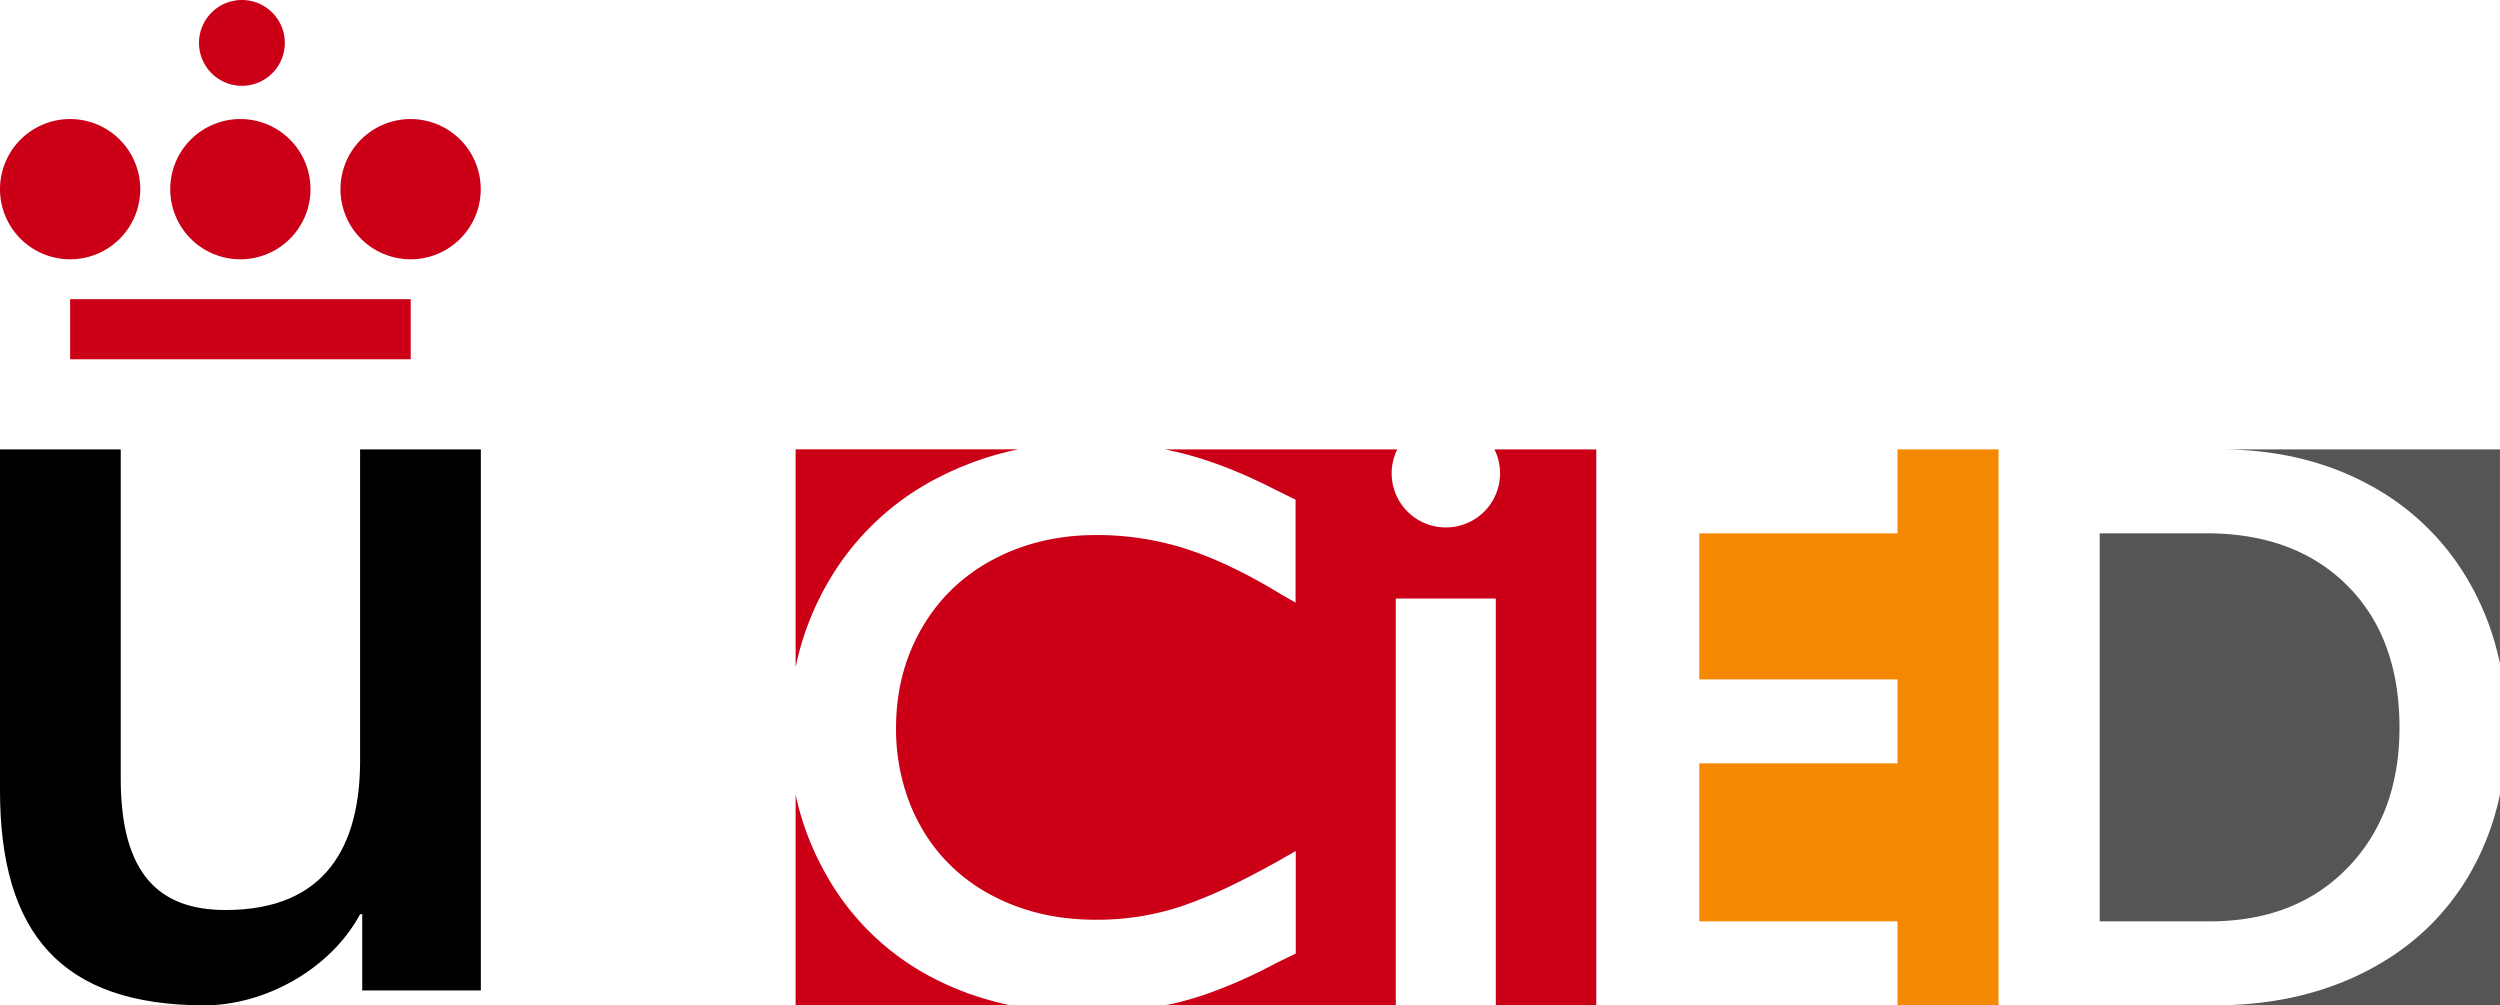 <?xml version="1.0"?>
<svg xmlns="http://www.w3.org/2000/svg" viewBox="0 0 1439.13 578.72" width="1439.13" height="578.72"><defs><style>.cls-1{fill:#cb0017;}.cls-2{fill:#555;}.cls-3{fill:#f48801;}</style></defs><g id="Capa_2" data-name="Capa 2"><g id="light"><g id="light-URJC"><path class="cls-1" d="M40.37,172.2H236.43v34.6H40.37V172.2ZM114.56,24.7A24.7,24.7,0,1,0,139.26,0a24.7,24.7,0,0,0-24.7,24.7ZM0,108.88A40.37,40.37,0,1,0,40.37,68.53,40.37,40.37,0,0,0,0,108.88Zm98,0A40.37,40.37,0,1,0,138.4,68.53,40.37,40.37,0,0,0,98,108.88Zm98,0a40.37,40.37,0,1,0,40.36-40.35,40.37,40.37,0,0,0-40.36,40.35Z"></path><path d="M276.8,258.7V570.17H208.52V526.28h-1.23c-17.07,31.71-54.87,52.44-89.62,52.44C35.36,578.72,0,537.25,0,455V258.7H69.5V448.24c0,55.48,22.57,75.61,60.36,75.61,57.92,0,77.43-37.19,77.43-86V258.7Z"></path></g><path class="cls-2" d="M1381.27,418.82q0,49.95-29.9,80.75T1272,530.38H1208.7V307h61.35q51,0,81.1,30T1381.27,418.82ZM1422,502.56q-20.87,36.3-59.26,56.23t-88,19.93h164.44V456.9A153.46,153.46,0,0,1,1422,502.56Zm.1-166.2a157.89,157.89,0,0,1,17,45.71V258.7H1278.22q48.09,0,85.62,20.39A144.78,144.78,0,0,1,1422.09,336.36Z"></path><path class="cls-1" d="M466.6,355.72c.53-1.31,1.08-2.61,1.65-3.91.17-.4.34-.79.52-1.19.49-1.1,1-2.2,1.51-3.29.36-.76.73-1.53,1.11-2.29s.79-1.61,1.2-2.42c.84-1.63,1.7-3.25,2.6-4.86l.07-.13q.81-1.44,1.65-2.88a154,154,0,0,1,62.23-59.33q2.52-1.32,5.09-2.56c1.14-.55,2.29-1.08,3.45-1.6.5-.23,1-.47,1.5-.69,1.5-.67,3-1.31,4.53-1.94l.35-.15q2.48-1,5-2a179.93,179.93,0,0,1,27.23-7.83H458V384.08a163.28,163.28,0,0,1,8.59-28.37Z"></path><path class="cls-1" d="M562.73,573.66c-1-.33-2-.67-3.05-1l-1.94-.67c-1.45-.52-2.88-1.06-4.31-1.62l-1.61-.64c-1.23-.5-2.46-1-3.67-1.53L547,567.7q-2.31-1-4.57-2.1l-1.17-.56c-1.58-.77-3.14-1.54-4.69-2.36a148,148,0,0,1-60.35-58.06c-.85-1.46-1.66-2.94-2.46-4.41l-.34-.63q-1.17-2.19-2.26-4.4l-.24-.49q-2.34-4.76-4.35-9.63h0A159.18,159.18,0,0,1,458,457.43V578.72H581.79q-8.77-1.82-17.13-4.44Z"></path><path class="cls-1" d="M884.47,258.7H860.29a31.12,31.12,0,0,1-27.95,44.91,31.12,31.12,0,0,1-28-44.91H670.51c2,.4,4,.84,6,1.29,1.1.25,2.2.5,3.3.77,1.39.34,2.79.71,4.19,1.09l1,.28c1.39.39,2.8.79,4.21,1.21h0c1.47.44,3,.91,4.43,1.39l.86.28c1.45.48,2.91,1,4.39,1.5h0a273.23,273.23,0,0,1,25.39,10.53h0l.32.15c3,1.41,6,2.89,9,4.44l2.69,1.32,9.5,4.67V346.9l-9.5-5.47-2.3-1.41c-2.37-1.41-4.72-2.78-7.05-4.09s-4.63-2.58-6.92-3.8-4.54-2.38-6.78-3.5c-1.12-.56-2.23-1.11-3.34-1.64a209.34,209.34,0,0,0-28.54-11.48A167.91,167.91,0,0,0,631.05,308q-32.88,0-59.36,14.09a105.09,105.09,0,0,0-18.44,12.41,98,98,0,0,0-7.53,7l-.09.09c-1.79,1.86-3.5,3.8-5.14,5.8a102.28,102.28,0,0,0-10,14.44,109.11,109.11,0,0,0-12.61,34.3c-.23,1.22-.44,2.45-.63,3.68a123.56,123.56,0,0,0-1.44,19.05,118.1,118.1,0,0,0,7.54,42.67c.65,1.7,1.34,3.4,2.08,5.06a106.53,106.53,0,0,0,4.95,9.77,98.44,98.44,0,0,0,26.48,30.11c1.32,1,2.66,1.95,4,2.88.53.36,1.06.72,1.6,1.07,2.86,1.86,5.82,3.61,8.92,5.23a116.86,116.86,0,0,0,17.19,7.3c2.38.8,4.8,1.52,7.24,2.17s4.93,1.23,7.45,1.73Q609,528,614.91,528.6a149.18,149.18,0,0,0,16.14.86,154.19,154.19,0,0,0,48.44-7.56l1.44-.48A265.64,265.64,0,0,0,713,507.72l3.87-1.94q9.24-4.69,19.55-10.46h0l9.48-5.43v59l-9.5,4.65-2.17,1.06a282.54,282.54,0,0,1-39.7,17.6c-2.12.74-4.22,1.42-6.29,2.06h0l-.26.08q-2.79.85-5.52,1.61-5.69,1.54-11.8,2.75H803.49V344.53h57.57V578.72H918.9v-320Z"></path><polygon class="cls-3" points="1149.73 258.7 1130.23 258.7 1117.9 258.7 1092.29 258.7 1092.29 307.03 978.21 307.03 978.21 391.1 1092.29 391.1 1092.29 439.44 978.21 439.44 978.21 530.38 1092.29 530.38 1092.29 578.72 1149.73 578.72 1149.73 578.72 1150.46 578.72 1150.46 258.7 1149.73 258.7"></polygon></g></g></svg>